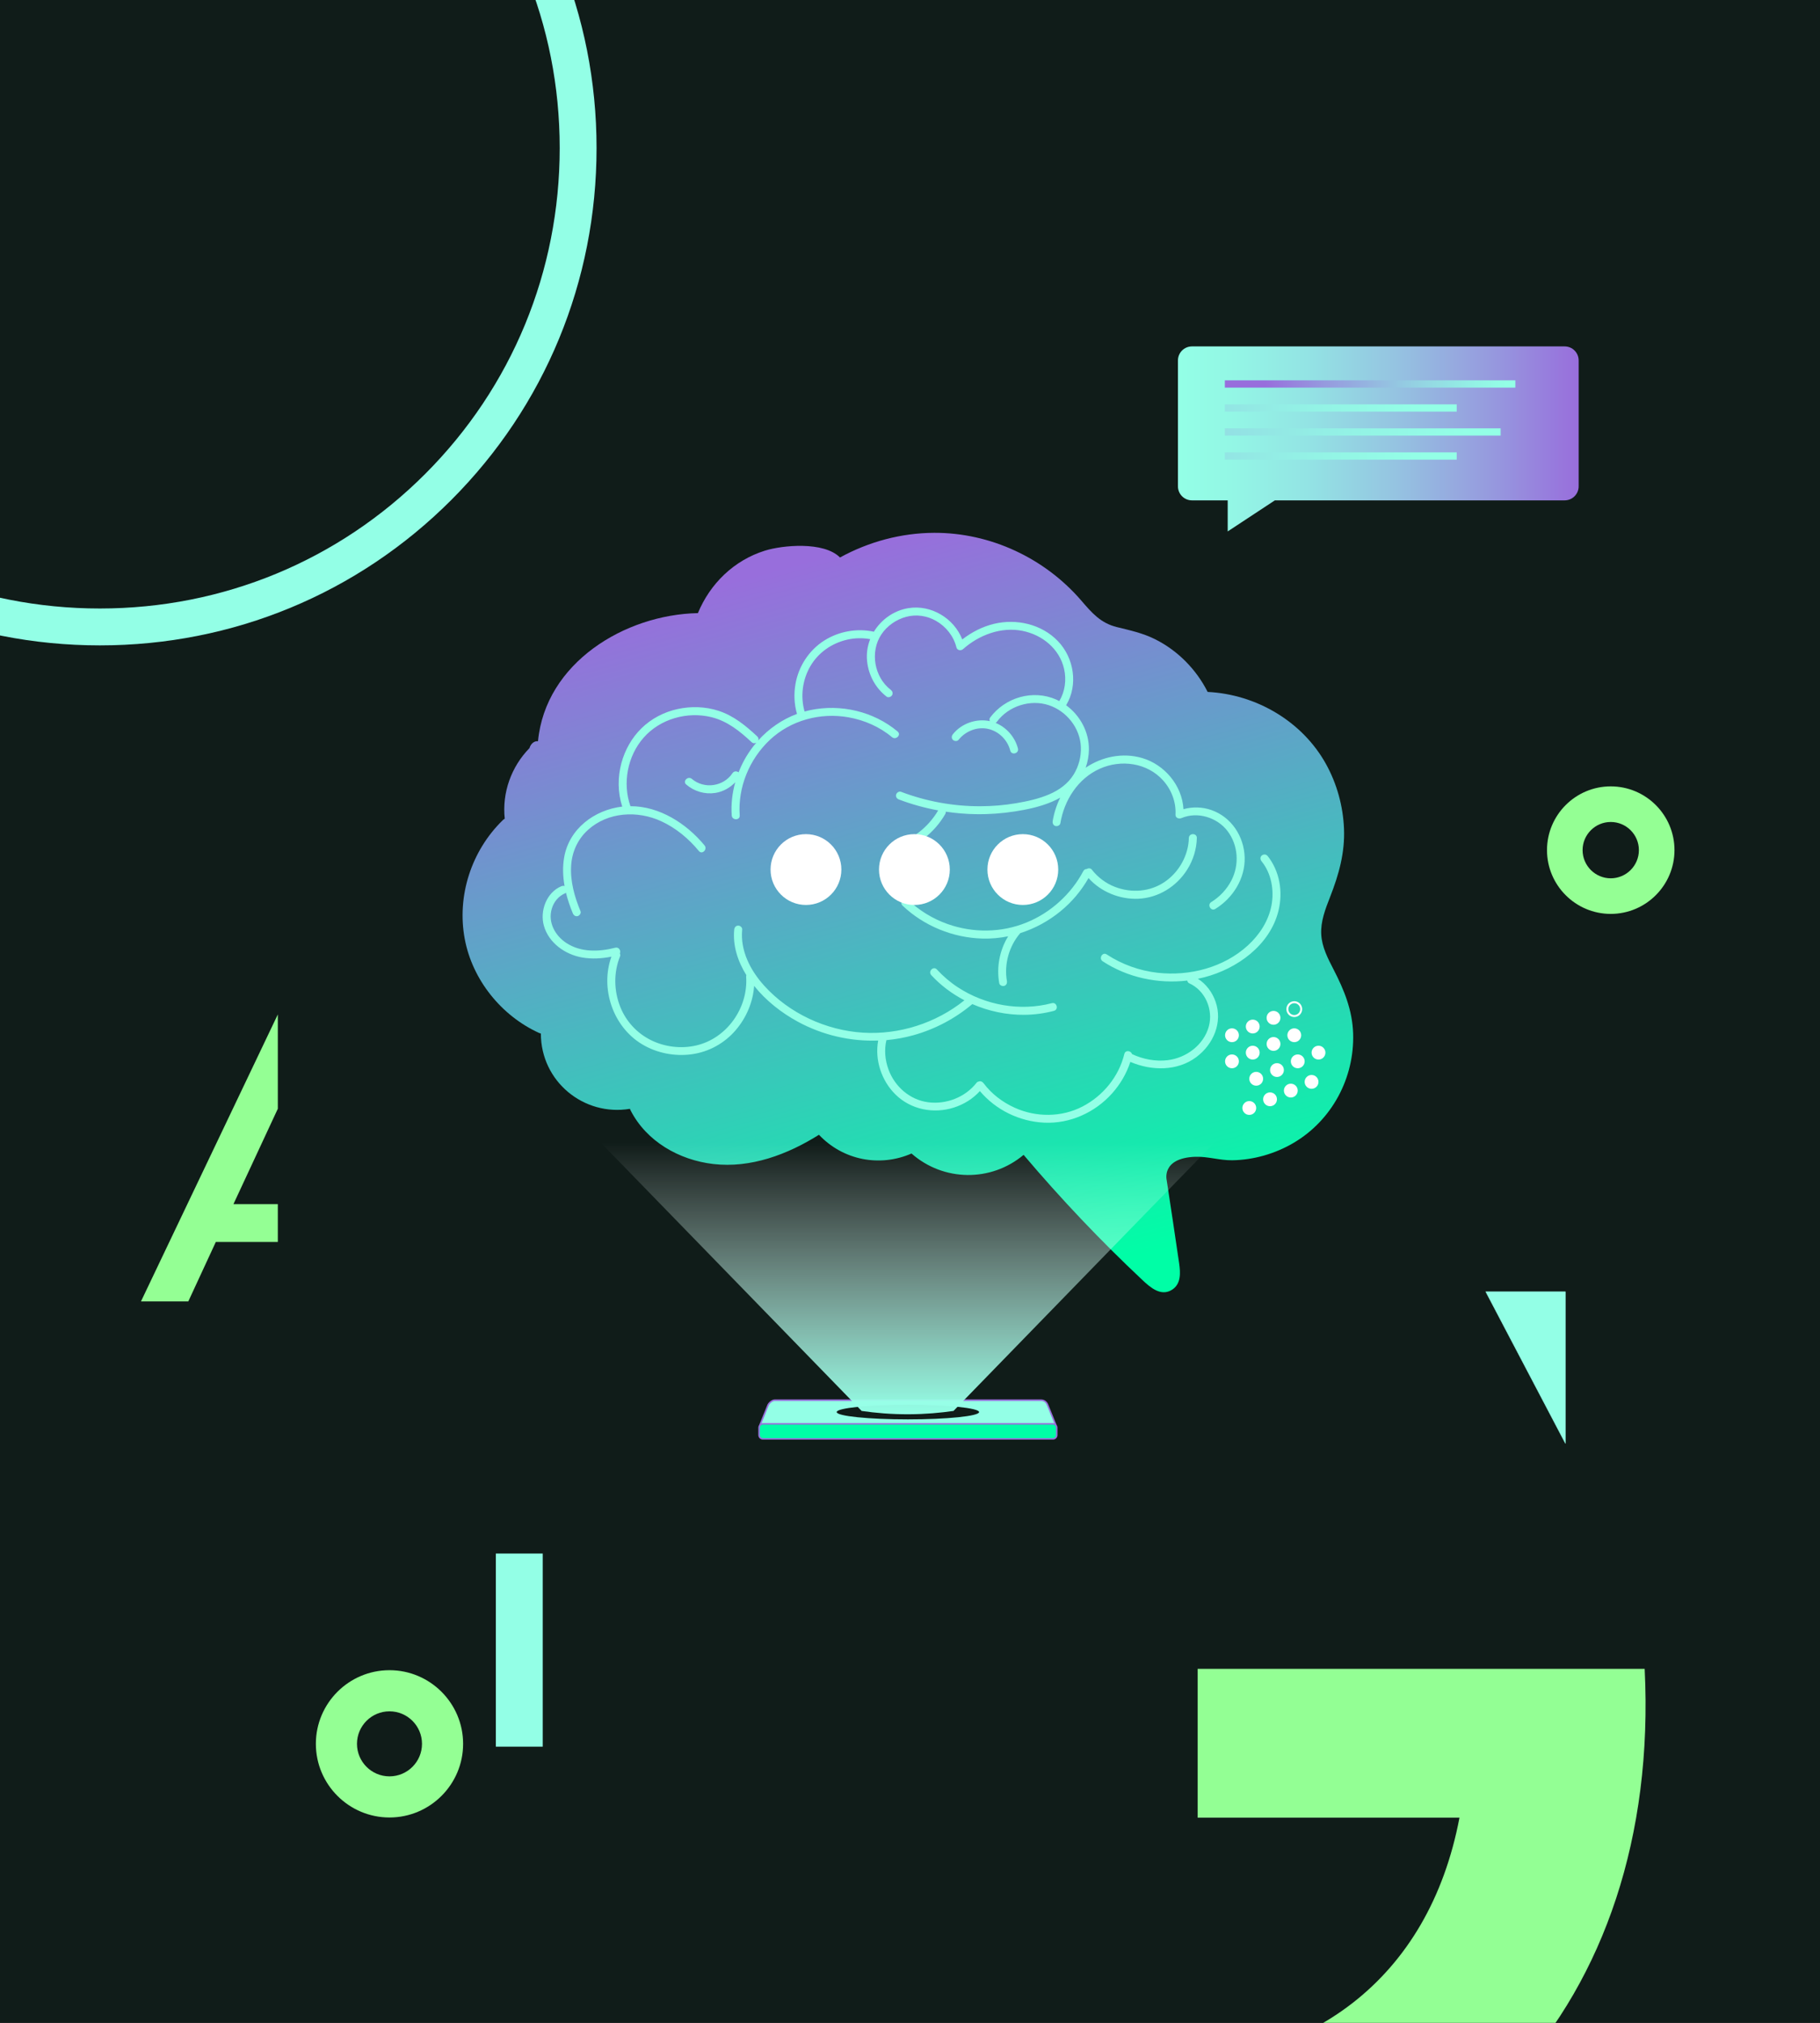 <svg width="720" height="800" viewBox="0 0 720 800" fill="none" xmlns="http://www.w3.org/2000/svg">
<rect x="0" y="0" width="720" height="800" fill="#333333" stroke="none"/>
<g clip-path="url(#clip0_65_154)">
<rect width="720" height="800" fill="#101C19"/>
<path d="M257.76 423V392.84H272.56V396.04H261.36V405.52H272.52V408.72H261.36V423H257.76ZM275.762 413.6C275.762 408.16 280.162 403.72 285.522 403.72C290.882 403.72 295.282 408.16 295.282 413.6C295.282 419.04 290.882 423.48 285.522 423.48C280.162 423.48 275.762 419.04 275.762 413.6ZM279.042 413.6C279.042 417.48 281.882 420.36 285.522 420.36C289.162 420.36 292.002 417.48 292.002 413.6C292.002 409.72 289.162 406.84 285.522 406.84C281.882 406.84 279.042 409.72 279.042 413.6ZM298.605 407.16V404.2H301.045V397.4H304.405V404.2H308.245V407.16H304.405V423H301.045V407.16H298.605ZM310.645 413.6C310.645 408.16 315.045 403.72 320.405 403.72C325.765 403.72 330.165 408.16 330.165 413.6C330.165 419.04 325.765 423.48 320.405 423.48C315.045 423.48 310.645 419.04 310.645 413.6ZM313.925 413.6C313.925 417.48 316.765 420.36 320.405 420.36C324.045 420.36 326.885 417.48 326.885 413.6C326.885 409.72 324.045 406.84 320.405 406.84C316.765 406.84 313.925 409.72 313.925 413.6ZM347.457 390.76H350.857L335.337 429H331.937L347.457 390.76ZM381.457 407.96C381.697 416.92 376.097 423.48 367.257 423.48C358.657 423.48 351.737 416.52 351.737 407.92C351.737 399.32 358.657 392.36 367.257 392.36C372.177 392.36 376.417 394.56 379.257 398.08L376.577 400.72C374.417 397.8 371.257 395.84 367.257 395.84C360.617 395.84 355.417 401.12 355.417 407.92C355.417 414.72 360.617 420 367.257 420C372.897 420 376.937 416.76 377.577 411.16H369.697V407.96H381.457ZM397.903 404.72L396.703 407.88C396.063 407.32 395.103 407.04 394.143 407.04C391.343 407.04 389.743 409.48 389.743 412.76V423H386.383V404.2H389.743V407.4C390.663 405.36 392.503 403.8 394.943 403.8C396.143 403.8 397.223 404.2 397.903 404.72ZM415.591 404.2H418.951V423H415.591V419.76C414.311 422.08 411.511 423.48 408.991 423.48C403.631 423.48 399.551 419.08 399.551 413.6C399.551 408.12 403.631 403.72 408.991 403.72C411.511 403.72 414.311 405.12 415.591 407.44V404.2ZM402.871 413.6C402.871 417.48 405.711 420.36 409.351 420.36C412.991 420.36 415.831 417.48 415.831 413.6C415.831 409.72 412.991 406.84 409.351 406.84C405.711 406.84 402.871 409.72 402.871 413.6ZM441.72 398.2V399.28H438.36V398.6C438.36 395.48 436.6 393.44 433.88 393.44C431.16 393.44 429.4 395.48 429.4 398.6V404.2H434.68V407.16H429.4V423H426.04V407.16H424V404.2H426.04V398.16C426.04 393.64 429.44 390.28 433.88 390.28C438.32 390.28 441.72 393.64 441.72 398.2ZM438.36 404.2H441.72V423H438.36V404.2ZM448.454 390.76H451.814V411.96L459.614 404.2H463.934L456.014 411.92L465.214 423H461.094L453.654 414.04L451.814 415.84V423H448.454V390.76Z" fill="black"/>
<g clip-path="url(#clip1_65_154)">
<path d="M472.915 457.494C477.802 457.321 482.555 458.937 487.465 458.866C495.953 458.74 504.426 456.304 511.733 452.001C526.905 443.079 535.859 426.322 535.307 408.762C535.015 399.516 531.76 391.556 527.583 383.453C525.352 379.126 522.964 374.563 522.688 369.597C522.397 364.411 524.336 359.461 526.196 354.717C529.648 345.881 532.099 337.243 531.689 327.659C531.311 318.76 528.883 309.964 524.572 302.169C515.201 285.239 496.884 274.583 477.747 273.645C473.238 264.699 465.861 257.22 456.868 252.759C452.036 250.362 447.039 249.283 441.845 248.006C435.43 246.429 431.962 242.402 427.808 237.57C413.337 220.735 391.796 210.631 369.538 210.725C356.51 210.78 343.71 214.225 332.313 220.475C325.842 213.996 309.472 215.628 302.615 217.772C290.39 221.586 280.932 230.792 276.093 242.481C247.072 243.056 215.782 262.209 212.834 293.137C211.242 292.971 209.902 294.272 209.468 295.864C202.265 303.225 198.568 313.503 199.679 323.789C199.403 323.946 199.135 324.135 198.875 324.388C186.493 336.455 180.669 354.291 183.853 371.323C186.871 387.505 198.324 401.7 213.228 408.501C213.48 408.612 213.725 408.699 213.969 408.754C213.969 427.678 230.938 441.573 249.208 438.523C249.271 438.704 249.342 438.893 249.437 439.083C255.726 451.425 268.676 458.779 282.169 460.347C296.987 462.066 311.568 456.588 323.982 448.785C333.558 458.913 348.092 461.648 360.601 456.202C373.274 467.346 392.08 467.528 404.943 456.73C419.674 474.117 435.359 490.676 451.981 506.266C455.063 509.159 459.248 512.848 463.638 510.089C467.296 507.788 467.004 503.342 466.468 499.599C464.884 488.635 463.205 477.695 461.55 466.74C461.55 466.74 459.288 457.967 472.907 457.486L472.915 457.494Z" fill="url(#paint0_linear_65_154)"/>
<path d="M419.562 360.368C424.015 356.735 427.783 352.258 430.628 347.261C435.515 352.739 443.026 355.773 450.34 355.442C458.293 355.08 465.426 350.619 469.65 343.935C472.023 340.191 473.371 335.84 473.473 331.411C473.52 329.377 470.368 329.385 470.32 331.411C470.163 338.268 466.435 344.904 460.776 348.759C454.935 352.739 447.605 353.267 441.063 350.745C437.438 349.342 434.261 346.93 431.881 343.872C431.416 343.281 430.463 343.304 429.871 343.698C429.375 343.675 428.886 343.903 428.579 344.479C423.755 353.606 415.669 360.928 406.108 364.837C396.122 368.92 384.993 369.022 374.849 365.436C369.08 363.395 363.744 360.155 359.298 355.947C357.824 354.552 355.594 356.774 357.068 358.177C365.541 366.209 376.961 370.859 388.618 371.19C392.071 371.284 395.491 370.969 398.833 370.291C395.468 375.785 394.175 382.382 395.294 388.813C395.444 389.649 396.469 390.122 397.233 389.917C398.124 389.673 398.478 388.821 398.337 387.978C397.178 381.294 399.188 374.169 403.617 369.038C409.403 367.202 414.833 364.246 419.57 360.368H419.562Z" fill="#93FFE6"/>
<path d="M501.319 338.402C500.783 337.74 499.648 337.842 499.088 338.402C498.434 339.056 498.553 339.971 499.088 340.633C502.99 345.448 504.141 352.132 502.99 358.13C501.8 364.301 498.261 369.685 493.674 373.893C484.145 382.626 470.659 386.134 457.97 384.715C450.805 383.911 443.853 381.421 437.824 377.464C436.121 376.345 434.537 379.08 436.232 380.183C446.029 386.607 458.096 389.168 469.69 387.797C469.761 388.246 470.005 388.672 470.431 388.861C476.799 391.698 480.023 399.273 478.226 405.917C476.239 413.263 469.319 418.394 461.926 419.284C457.126 419.868 452.184 418.922 447.826 416.873C447.455 415.517 445.201 415.154 444.791 416.833C442.616 425.763 436.397 433.377 428.271 437.594C419.948 441.913 409.915 441.936 401.402 438.082C396.602 435.907 392.275 432.628 389.107 428.396C388.65 427.781 387.909 427.442 387.184 427.726C386.868 427.773 386.569 427.907 386.372 428.167C381.895 433.929 374.384 436.868 367.164 435.923C359.921 434.969 353.978 429.736 351.487 422.957C350.124 419.237 349.761 415.217 350.668 411.355C354.325 411.024 357.966 410.37 361.537 409.361C370.017 406.973 377.915 402.772 384.654 397.105C391.164 399.943 398.281 401.432 405.383 401.346C409.284 401.298 413.186 400.77 416.953 399.777C418.916 399.257 418.08 396.215 416.118 396.735C403.53 400.053 389.761 397.562 378.908 390.445C375.866 388.451 373.107 386.086 370.64 383.415C369.261 381.917 367.038 384.155 368.409 385.645C372.161 389.712 376.638 393.054 381.532 395.6C370.317 404.616 355.751 409.298 341.375 408.4C326.731 407.485 312.213 400.762 302.345 389.854C296.875 383.809 292.792 375.99 293.612 367.635C293.698 366.784 292.832 366.059 292.035 366.059C291.113 366.059 290.546 366.784 290.459 367.635C289.829 374.059 291.917 380.27 295.267 385.669C295.204 385.85 295.172 386.055 295.188 386.299C296 398.618 287.559 410.662 275.421 413.468C269.446 414.855 262.928 414.067 257.45 411.324C252.004 408.605 247.732 404.002 245.439 398.35C242.83 391.903 242.688 384.628 245.313 378.165C245.454 377.811 245.391 377.424 245.218 377.086C245.722 376.037 244.879 374.429 243.405 374.808C236.982 376.455 229.762 376.707 224.016 372.916C219.555 369.968 216.702 364.735 218.286 359.391C219.098 356.64 220.95 354.386 223.598 353.267C223.717 353.22 223.811 353.149 223.898 353.07C224.576 355.852 225.522 358.579 226.609 361.196C226.94 361.984 227.65 362.544 228.548 362.299C229.289 362.095 229.983 361.149 229.652 360.361C227.295 354.709 225.577 348.609 225.939 342.43C226.255 336.968 228.517 331.915 232.584 328.235C240.481 321.078 252.178 320.455 261.58 324.782C267.413 327.47 272.41 331.64 276.485 336.566C277.777 338.134 280 335.888 278.715 334.335C271.574 325.697 260.887 318.808 249.403 318.84C249.403 318.824 249.403 318.816 249.395 318.8C246.203 309.705 248.237 299.017 254.605 291.75C261.171 284.27 271.929 281.26 281.529 283.648C287.779 285.208 292.713 289.196 297.332 293.508C297.939 294.067 298.664 294.028 299.216 293.697C296.883 296.424 294.897 299.466 293.352 302.737C292.934 303.628 292.548 304.534 292.185 305.449C291.507 304.92 290.396 304.85 289.773 305.78C286.219 311.1 278.605 312.195 273.71 308.05C272.173 306.741 269.927 308.964 271.48 310.28C274.688 312.999 278.841 314.237 283.011 313.59C286.03 313.117 288.772 311.573 290.869 309.382C289.679 313.63 289.167 318.059 289.474 322.489C289.616 324.499 292.768 324.514 292.627 322.489C291.862 311.376 296.433 300.27 304.52 292.649C312.812 284.838 324.555 281.693 335.716 283.695C341.982 284.814 347.988 287.439 352.882 291.537C354.427 292.83 356.666 290.615 355.113 289.307C345.608 281.338 332.571 278.304 320.465 280.858C319.732 281.015 319.007 281.189 318.289 281.393C316.603 275.435 317.438 268.917 320.536 263.549C323.688 258.079 329.08 254.351 335.204 252.964C338.175 252.294 341.265 252.231 344.252 252.775C343.164 255.502 342.699 258.489 343.03 261.547C343.637 267.08 346.333 272.101 350.746 275.506C351.424 276.026 352.512 275.608 352.906 274.938C353.379 274.127 353.016 273.307 352.339 272.779C345.828 267.75 344.118 257.796 348.642 250.954C350.912 247.518 354.538 244.996 358.502 243.94C362.514 242.875 366.723 243.498 370.317 245.555C374.273 247.825 377.253 251.585 378.364 256.014C378.664 257.228 380.145 257.465 380.997 256.708C387.294 251.12 396.059 247.802 404.492 249.496C412.334 251.072 419.168 256.582 420.965 264.574C421.934 268.869 421.343 273.457 419.073 277.256C419.073 277.256 419.073 277.256 419.073 277.263C418.663 277.051 418.253 276.846 417.828 276.657C408.614 272.59 397.635 275.797 391.676 283.821C391.385 284.215 391.4 284.743 391.59 285.2C386.254 284.05 380.382 286.091 376.969 290.371C376.441 291.033 376.323 291.947 376.969 292.601C377.521 293.153 378.664 293.271 379.199 292.601C381.974 289.118 386.64 287.257 391.038 288.298C395.239 289.299 398.589 292.688 399.66 296.85C400.165 298.812 403.207 297.985 402.703 296.014C401.544 291.514 398.179 287.659 393.883 285.91C394.08 285.776 394.254 285.618 394.403 285.413C398.998 279.218 407.589 276.467 414.904 278.887C421.95 281.212 427.302 287.943 427.601 295.407C427.759 299.253 426.742 303.092 424.709 306.363C422.47 309.965 419.002 312.455 415.148 314.118C411.002 315.908 406.462 316.893 402.033 317.649C397.359 318.453 392.606 318.84 387.862 318.855C377.134 318.895 366.47 316.948 356.445 313.141C355.649 312.842 354.719 313.48 354.506 314.245C354.262 315.127 354.806 315.884 355.609 316.183C360.646 318.091 365.848 319.525 371.144 320.503C367.196 327.226 360.717 332.254 353.213 334.398C351.267 334.958 352.094 338 354.049 337.44C362.372 335.068 369.6 329.448 373.942 321.961C374.132 321.63 374.195 321.307 374.155 321.007C378.104 321.598 382.084 321.929 386.072 321.992C391.282 322.079 396.484 321.693 401.631 320.889C406.525 320.124 411.475 319.045 416.054 317.121C417.221 316.633 418.348 316.073 419.428 315.458C417.993 318.382 416.977 321.504 416.449 324.735C416.315 325.571 416.669 326.43 417.552 326.674C418.309 326.879 419.349 326.422 419.491 325.571C420.988 316.459 426.443 307.923 435.018 304.046C443.467 300.231 453.855 301.634 460.153 308.672C463.447 312.353 465.3 317.224 465.032 322.174C464.961 323.498 466.395 323.963 467.404 323.537C473.717 320.857 481.496 323.269 485.595 328.637C489.867 334.217 490.348 341.988 487.156 348.183C485.335 351.714 482.568 354.662 479.187 356.751C477.461 357.815 479.045 360.542 480.779 359.47C487.747 355.182 492.618 347.45 492.397 339.135C492.184 330.812 487.132 323.08 479.156 320.337C475.585 319.108 471.77 319.029 468.184 320.014C467.68 310.698 460.728 302.375 451.782 299.774C444.137 297.551 435.94 299.246 429.493 303.62C430.305 301.303 430.754 298.859 430.778 296.424C430.856 289.48 427.286 282.93 421.753 278.911C421.769 278.887 421.792 278.863 421.808 278.84C426.592 270.856 424.898 260.223 418.553 253.595C412.106 246.848 402.159 244.578 393.229 246.722C388.65 247.825 384.394 250.016 380.681 252.893C377.41 244.523 368.354 239.037 359.345 240.519C353.576 241.465 348.626 245.035 345.71 249.835C339.026 248.385 331.838 249.67 326.061 253.335C320.055 257.149 315.933 263.47 314.703 270.462C314.01 274.418 314.167 278.477 315.294 282.339C309.391 284.53 304.142 288.188 299.941 292.846C300.154 292.341 300.106 291.734 299.57 291.238C295.078 287.045 290.27 283.088 284.343 281.141C279.094 279.415 273.364 279.242 267.988 280.432C262.676 281.606 257.655 284.215 253.762 288.03C249.955 291.758 247.244 296.582 245.849 301.713C244.312 307.348 244.351 313.433 246.164 318.997C235.145 320.282 225.08 327.801 223.165 339.174C222.534 342.918 222.684 346.701 223.346 350.414C222.928 350.28 222.456 350.327 222.014 350.516C216.182 352.983 213.494 360.266 215.173 366.154C217.104 372.94 223.583 377.503 230.306 378.67C234.16 379.34 238.061 379.103 241.876 378.347C237.376 390.91 242.459 406.027 253.967 412.963C259.839 416.51 266.924 417.874 273.71 416.936C280.457 416.006 286.644 412.569 291.066 407.391C295.251 402.496 297.899 396.317 298.333 389.901C303.023 395.742 309.107 400.534 315.673 404.096C325.438 409.385 336.441 411.931 347.412 411.521C345.994 419.198 348.713 427.403 354.27 432.872C360.315 438.823 369.292 440.581 377.308 438.043C381.241 436.798 384.882 434.575 387.641 431.501C393.93 438.957 403.247 443.513 413.02 443.994C423.235 444.498 433.189 439.998 439.96 432.407C443.183 428.798 445.674 424.549 447.172 419.954C455.542 423.564 465.717 423.69 473.26 418.071C480.038 413.018 483.79 404.325 480.866 396.081C479.573 392.431 477.162 389.152 473.891 387.087C474.726 386.914 475.554 386.725 476.381 386.512C489.339 383.17 502.391 373.823 505.756 360.25C507.624 352.699 506.284 344.463 501.343 338.355L501.319 338.402Z" fill="#93FFE6"/>
<path d="M512.022 401.825C513.532 401.825 514.757 400.601 514.757 399.09C514.757 397.58 513.532 396.355 512.022 396.355C510.511 396.355 509.287 397.58 509.287 399.09C509.287 400.601 510.511 401.825 512.022 401.825Z" stroke="white" stroke-width="0.788" stroke-miterlimit="10"/>
<path d="M503.81 405.271C505.321 405.271 506.545 404.046 506.545 402.536C506.545 401.025 505.321 399.801 503.81 399.801C502.3 399.801 501.075 401.025 501.075 402.536C501.075 404.046 502.3 405.271 503.81 405.271Z" fill="white"/>
<path d="M495.59 408.714C497.1 408.714 498.325 407.49 498.325 405.979C498.325 404.469 497.1 403.244 495.59 403.244C494.079 403.244 492.855 404.469 492.855 405.979C492.855 407.49 494.079 408.714 495.59 408.714Z" fill="white"/>
<path d="M487.376 412.157C488.886 412.157 490.111 410.933 490.111 409.422C490.111 407.912 488.886 406.688 487.376 406.688C485.865 406.688 484.641 407.912 484.641 409.422C484.641 410.933 485.865 412.157 487.376 412.157Z" fill="white"/>
<path d="M512.022 412.157C513.532 412.157 514.757 410.933 514.757 409.422C514.757 407.912 513.532 406.688 512.022 406.688C510.511 406.688 509.287 407.912 509.287 409.422C509.287 410.933 510.511 412.157 512.022 412.157Z" fill="white"/>
<path d="M503.81 415.603C505.321 415.603 506.545 414.378 506.545 412.868C506.545 411.357 505.321 410.133 503.81 410.133C502.3 410.133 501.075 411.357 501.075 412.868C501.075 414.378 502.3 415.603 503.81 415.603Z" fill="white"/>
<path d="M495.59 419.038C497.1 419.038 498.325 417.814 498.325 416.303C498.325 414.793 497.1 413.568 495.59 413.568C494.079 413.568 492.855 414.793 492.855 416.303C492.855 417.814 494.079 419.038 495.59 419.038Z" fill="white"/>
<path d="M487.376 422.484C488.886 422.484 490.111 421.259 490.111 419.749C490.111 418.238 488.886 417.014 487.376 417.014C485.865 417.014 484.641 418.238 484.641 419.749C484.641 421.259 485.865 422.484 487.376 422.484Z" fill="white"/>
<path d="M521.606 419.038C523.116 419.038 524.341 417.814 524.341 416.303C524.341 414.793 523.116 413.568 521.606 413.568C520.095 413.568 518.871 414.793 518.871 416.303C518.871 417.814 520.095 419.038 521.606 419.038Z" fill="white"/>
<path d="M318.842 357.9C326.577 357.9 332.848 351.63 332.848 343.895C332.848 336.159 326.577 329.889 318.842 329.889C311.107 329.889 304.836 336.159 304.836 343.895C304.836 351.63 311.107 357.9 318.842 357.9Z" fill="white"/>
<path d="M361.742 357.9C369.477 357.9 375.748 351.63 375.748 343.895C375.748 336.159 369.477 329.889 361.742 329.889C354.006 329.889 347.736 336.159 347.736 343.895C347.736 351.63 354.006 357.9 361.742 357.9Z" fill="white"/>
<path d="M404.635 357.9C412.37 357.9 418.641 351.63 418.641 343.895C418.641 336.159 412.37 329.889 404.635 329.889C396.9 329.889 390.629 336.159 390.629 343.895C390.629 351.63 396.9 357.9 404.635 357.9Z" fill="white"/>
<path d="M513.395 422.484C514.905 422.484 516.13 421.259 516.13 419.749C516.13 418.238 514.905 417.014 513.395 417.014C511.884 417.014 510.66 418.238 510.66 419.749C510.66 421.259 511.884 422.484 513.395 422.484Z" fill="white"/>
<path d="M505.174 425.927C506.685 425.927 507.909 424.702 507.909 423.192C507.909 421.682 506.685 420.457 505.174 420.457C503.664 420.457 502.439 421.682 502.439 423.192C502.439 424.702 503.664 425.927 505.174 425.927Z" fill="white"/>
<path d="M496.96 429.372C498.471 429.372 499.695 428.148 499.695 426.637C499.695 425.127 498.471 423.902 496.96 423.902C495.45 423.902 494.225 425.127 494.225 426.637C494.225 428.148 495.45 429.372 496.96 429.372Z" fill="white"/>
<path d="M518.862 430.601C520.373 430.601 521.597 429.376 521.597 427.866C521.597 426.355 520.373 425.131 518.862 425.131C517.352 425.131 516.127 426.355 516.127 427.866C516.127 429.376 517.352 430.601 518.862 430.601Z" fill="white"/>
<path d="M510.651 434.046C512.162 434.046 513.386 432.822 513.386 431.311C513.386 429.801 512.162 428.576 510.651 428.576C509.141 428.576 507.917 429.801 507.917 431.311C507.917 432.822 509.141 434.046 510.651 434.046Z" fill="white"/>
<path d="M502.437 437.489C503.948 437.489 505.172 436.265 505.172 434.754C505.172 433.244 503.948 432.02 502.437 432.02C500.927 432.02 499.702 433.244 499.702 434.754C499.702 436.265 500.927 437.489 502.437 437.489Z" fill="white"/>
<path d="M494.226 440.927C495.737 440.927 496.961 439.702 496.961 438.192C496.961 436.682 495.737 435.457 494.226 435.457C492.716 435.457 491.491 436.682 491.491 438.192C491.491 439.702 492.716 440.927 494.226 440.927Z" fill="white"/>
<path d="M300.619 563.669L303.811 555.787C304.095 554.976 305.435 553.746 306.467 553.746H411.854C412.886 553.746 414.014 554.314 414.51 555.787L417.702 563.669" fill="#93FFE6"/>
<path d="M300.619 563.669L303.811 555.787C304.095 554.976 305.435 553.746 306.467 553.746H411.854C412.886 553.746 414.014 554.314 414.51 555.787L417.702 563.669" stroke="#986EDC" stroke-width="0.615" stroke-miterlimit="10"/>
<path d="M416.558 563.125H301.776C300.954 563.125 300.287 563.792 300.287 564.615V567.562C300.287 568.385 300.954 569.052 301.776 569.052H416.558C417.381 569.052 418.048 568.385 418.048 567.562V564.615C418.048 563.792 417.381 563.125 416.558 563.125Z" fill="#00FEA6" stroke="#986EDC" stroke-width="0.591" stroke-miterlimit="10"/>
<path d="M359.165 561.344C374.723 561.344 387.335 560.049 387.335 558.451C387.335 556.854 374.723 555.559 359.165 555.559C343.608 555.559 330.996 556.854 330.996 558.451C330.996 560.049 343.608 561.344 359.165 561.344Z" fill="#101C19"/>
<path d="M237.699 451.961H480.37L377.214 558.002C372.091 558.743 366.171 559.286 359.598 559.318C352.56 559.349 346.262 558.79 340.863 558.002C306.475 522.652 272.087 487.31 237.707 451.961H237.699Z" fill="url(#paint1_linear_65_154)"/>
</g>
<path d="M650.639 660.006H473.801V718.874H577.371C565.25 782.691 518.423 817.349 453.421 817.349C441.47 817.349 429.889 815.9 418.831 813.177V879.049C429.907 880.802 441.275 881.712 452.868 881.712C572.41 881.712 657.252 793.14 650.639 660V660.006Z" fill="#93FF94"/>
<path d="M587.755 510.859L619.281 570.873V510.859H587.755Z" fill="#93FFE6" stroke="#93FFE6" stroke-width="0.129"/>
<path d="M39.495 255.24C-13.108 255.24 -62.487 234.812 -99.539 197.724C-136.592 160.636 -157 111.21 -157 58.556C-157 5.903 -136.586 -43.275 -99.517 -80.07C-62.537 -116.782 -13.164 -137 39.5 -137C92.163 -137 141.531 -116.782 178.517 -80.07C215.586 -43.269 236 5.964 236 58.556C236 111.149 215.592 160.636 178.539 197.724C141.487 234.812 92.108 255.24 39.505 255.24H39.495ZM39.495 -122.423C-9.299 -122.423 -55.024 -103.708 -89.261 -69.72C-123.547 -35.683 -142.432 9.876 -142.432 58.551C-142.432 107.226 -123.542 153.072 -89.239 187.408C-54.935 221.744 -9.216 240.652 39.495 240.652C88.206 240.652 133.924 221.744 168.227 187.408C202.531 153.072 221.421 107.309 221.421 58.551C221.421 9.793 202.536 -35.683 168.25 -69.72C134.013 -103.708 88.288 -122.423 39.495 -122.423Z" fill="#93FFE6"/>
<path d="M618.976 137H471.549C468.483 137 466 139.483 466 142.549V192.338C466 195.404 468.483 197.886 471.549 197.886H485.681V210.174L504.337 197.886H618.976C622.042 197.886 624.525 195.404 624.525 192.338V142.549C624.525 139.483 622.042 137 618.976 137Z" fill="url(#paint2_linear_65_154)"/>
<path d="M599.476 150.422H484.553V153.299H599.476V150.422Z" fill="url(#paint3_linear_65_154)"/>
<path d="M576.288 159.92H484.553V162.797H576.288V159.92Z" fill="url(#paint4_linear_65_154)"/>
<path d="M593.66 169.408H484.553V172.285H593.66V169.408Z" fill="url(#paint5_linear_65_154)"/>
<path d="M576.288 178.906H484.553V181.783H576.288V178.906Z" fill="url(#paint6_linear_65_154)"/>
<path d="M637.216 361.433C623.311 361.433 612 350.12 612 336.213C612 322.307 623.311 311 637.216 311C651.121 311 662.433 322.311 662.433 336.213C662.433 350.115 651.121 361.433 637.216 361.433ZM637.216 325.082C631.077 325.082 626.082 330.075 626.082 336.215C626.082 342.354 631.077 347.352 637.216 347.352C643.356 347.352 648.351 342.356 648.351 336.215C648.351 330.074 643.356 325.082 637.216 325.082Z" fill="#94FF94"/>
<path d="M214.707 614.398H196.161V690.78H214.707V614.398Z" fill="#93FFE6"/>
<path d="M154.082 676.801C146.991 676.801 141.222 682.568 141.222 689.66C141.222 696.751 146.991 702.524 154.082 702.524C161.174 702.524 166.943 696.753 166.943 689.66C166.943 682.566 161.174 676.801 154.082 676.801ZM154.082 718.786C138.023 718.786 124.958 705.719 124.958 689.658C124.958 673.596 138.023 660.535 154.082 660.535C170.142 660.535 183.209 673.6 183.209 689.658C183.209 705.715 170.144 718.786 154.082 718.786Z" fill="#94FF94"/>
<path d="M55.768 514.692H74.492L85.377 491.178H109.908V476.227H92.345L109.908 438.49V401.188L55.768 514.692Z" fill="#94FF94"/>
</g>
<defs>
<linearGradient id="paint0_linear_65_154" x1="323.249" y1="220.522" x2="402.326" y2="510.27" gradientUnits="userSpaceOnUse">
<stop stop-color="#986EDC"/>
<stop offset="0.65" stop-color="#36CAB9"/>
<stop offset="1" stop-color="#00FEA6"/>
</linearGradient>
<linearGradient id="paint1_linear_65_154" x1="359.031" y1="559.318" x2="359.031" y2="451.961" gradientUnits="userSpaceOnUse">
<stop stop-color="#93FFE6"/>
<stop offset="1" stop-color="white" stop-opacity="0"/>
</linearGradient>
<linearGradient id="paint2_linear_65_154" x1="466" y1="173.587" x2="624.525" y2="173.587" gradientUnits="userSpaceOnUse">
<stop stop-color="#93FFE6"/>
<stop offset="0.13" stop-color="#93F7E5"/>
<stop offset="0.32" stop-color="#93E4E4"/>
<stop offset="0.54" stop-color="#95C4E1"/>
<stop offset="0.79" stop-color="#9698DE"/>
<stop offset="1" stop-color="#986EDC"/>
</linearGradient>
<linearGradient id="paint3_linear_65_154" x1="484.553" y1="151.856" x2="599.484" y2="151.856" gradientUnits="userSpaceOnUse">
<stop offset="0.14" stop-color="#986EDC"/>
<stop offset="0.34" stop-color="#9699DE"/>
<stop offset="0.64" stop-color="#94CFE2"/>
<stop offset="0.86" stop-color="#93F2E5"/>
<stop offset="0.97" stop-color="#93FFE6"/>
</linearGradient>
<linearGradient id="paint4_linear_65_154" x1="160.834" y1="161.354" x2="576.288" y2="161.354" gradientUnits="userSpaceOnUse">
<stop offset="0.14" stop-color="#986EDC"/>
<stop offset="0.34" stop-color="#9699DE"/>
<stop offset="0.64" stop-color="#94CFE2"/>
<stop offset="0.86" stop-color="#93F2E5"/>
<stop offset="0.97" stop-color="#93FFE6"/>
</linearGradient>
<linearGradient id="paint5_linear_65_154" x1="160.834" y1="170.851" x2="593.667" y2="170.851" gradientUnits="userSpaceOnUse">
<stop offset="0.14" stop-color="#986EDC"/>
<stop offset="0.34" stop-color="#9699DE"/>
<stop offset="0.64" stop-color="#94CFE2"/>
<stop offset="0.86" stop-color="#93F2E5"/>
<stop offset="0.97" stop-color="#93FFE6"/>
</linearGradient>
<linearGradient id="paint6_linear_65_154" x1="160.834" y1="180.349" x2="576.288" y2="180.349" gradientUnits="userSpaceOnUse">
<stop offset="0.14" stop-color="#986EDC"/>
<stop offset="0.34" stop-color="#9699DE"/>
<stop offset="0.64" stop-color="#94CFE2"/>
<stop offset="0.86" stop-color="#93F2E5"/>
<stop offset="0.97" stop-color="#93FFE6"/>
</linearGradient>
<clipPath id="clip0_65_154">
<rect width="720" height="800" fill="white"/>
</clipPath>
<clipPath id="clip1_65_154">
<rect width="463.69" height="383.344" fill="white" transform="translate(183 186)"/>
</clipPath>
</defs>
</svg>
